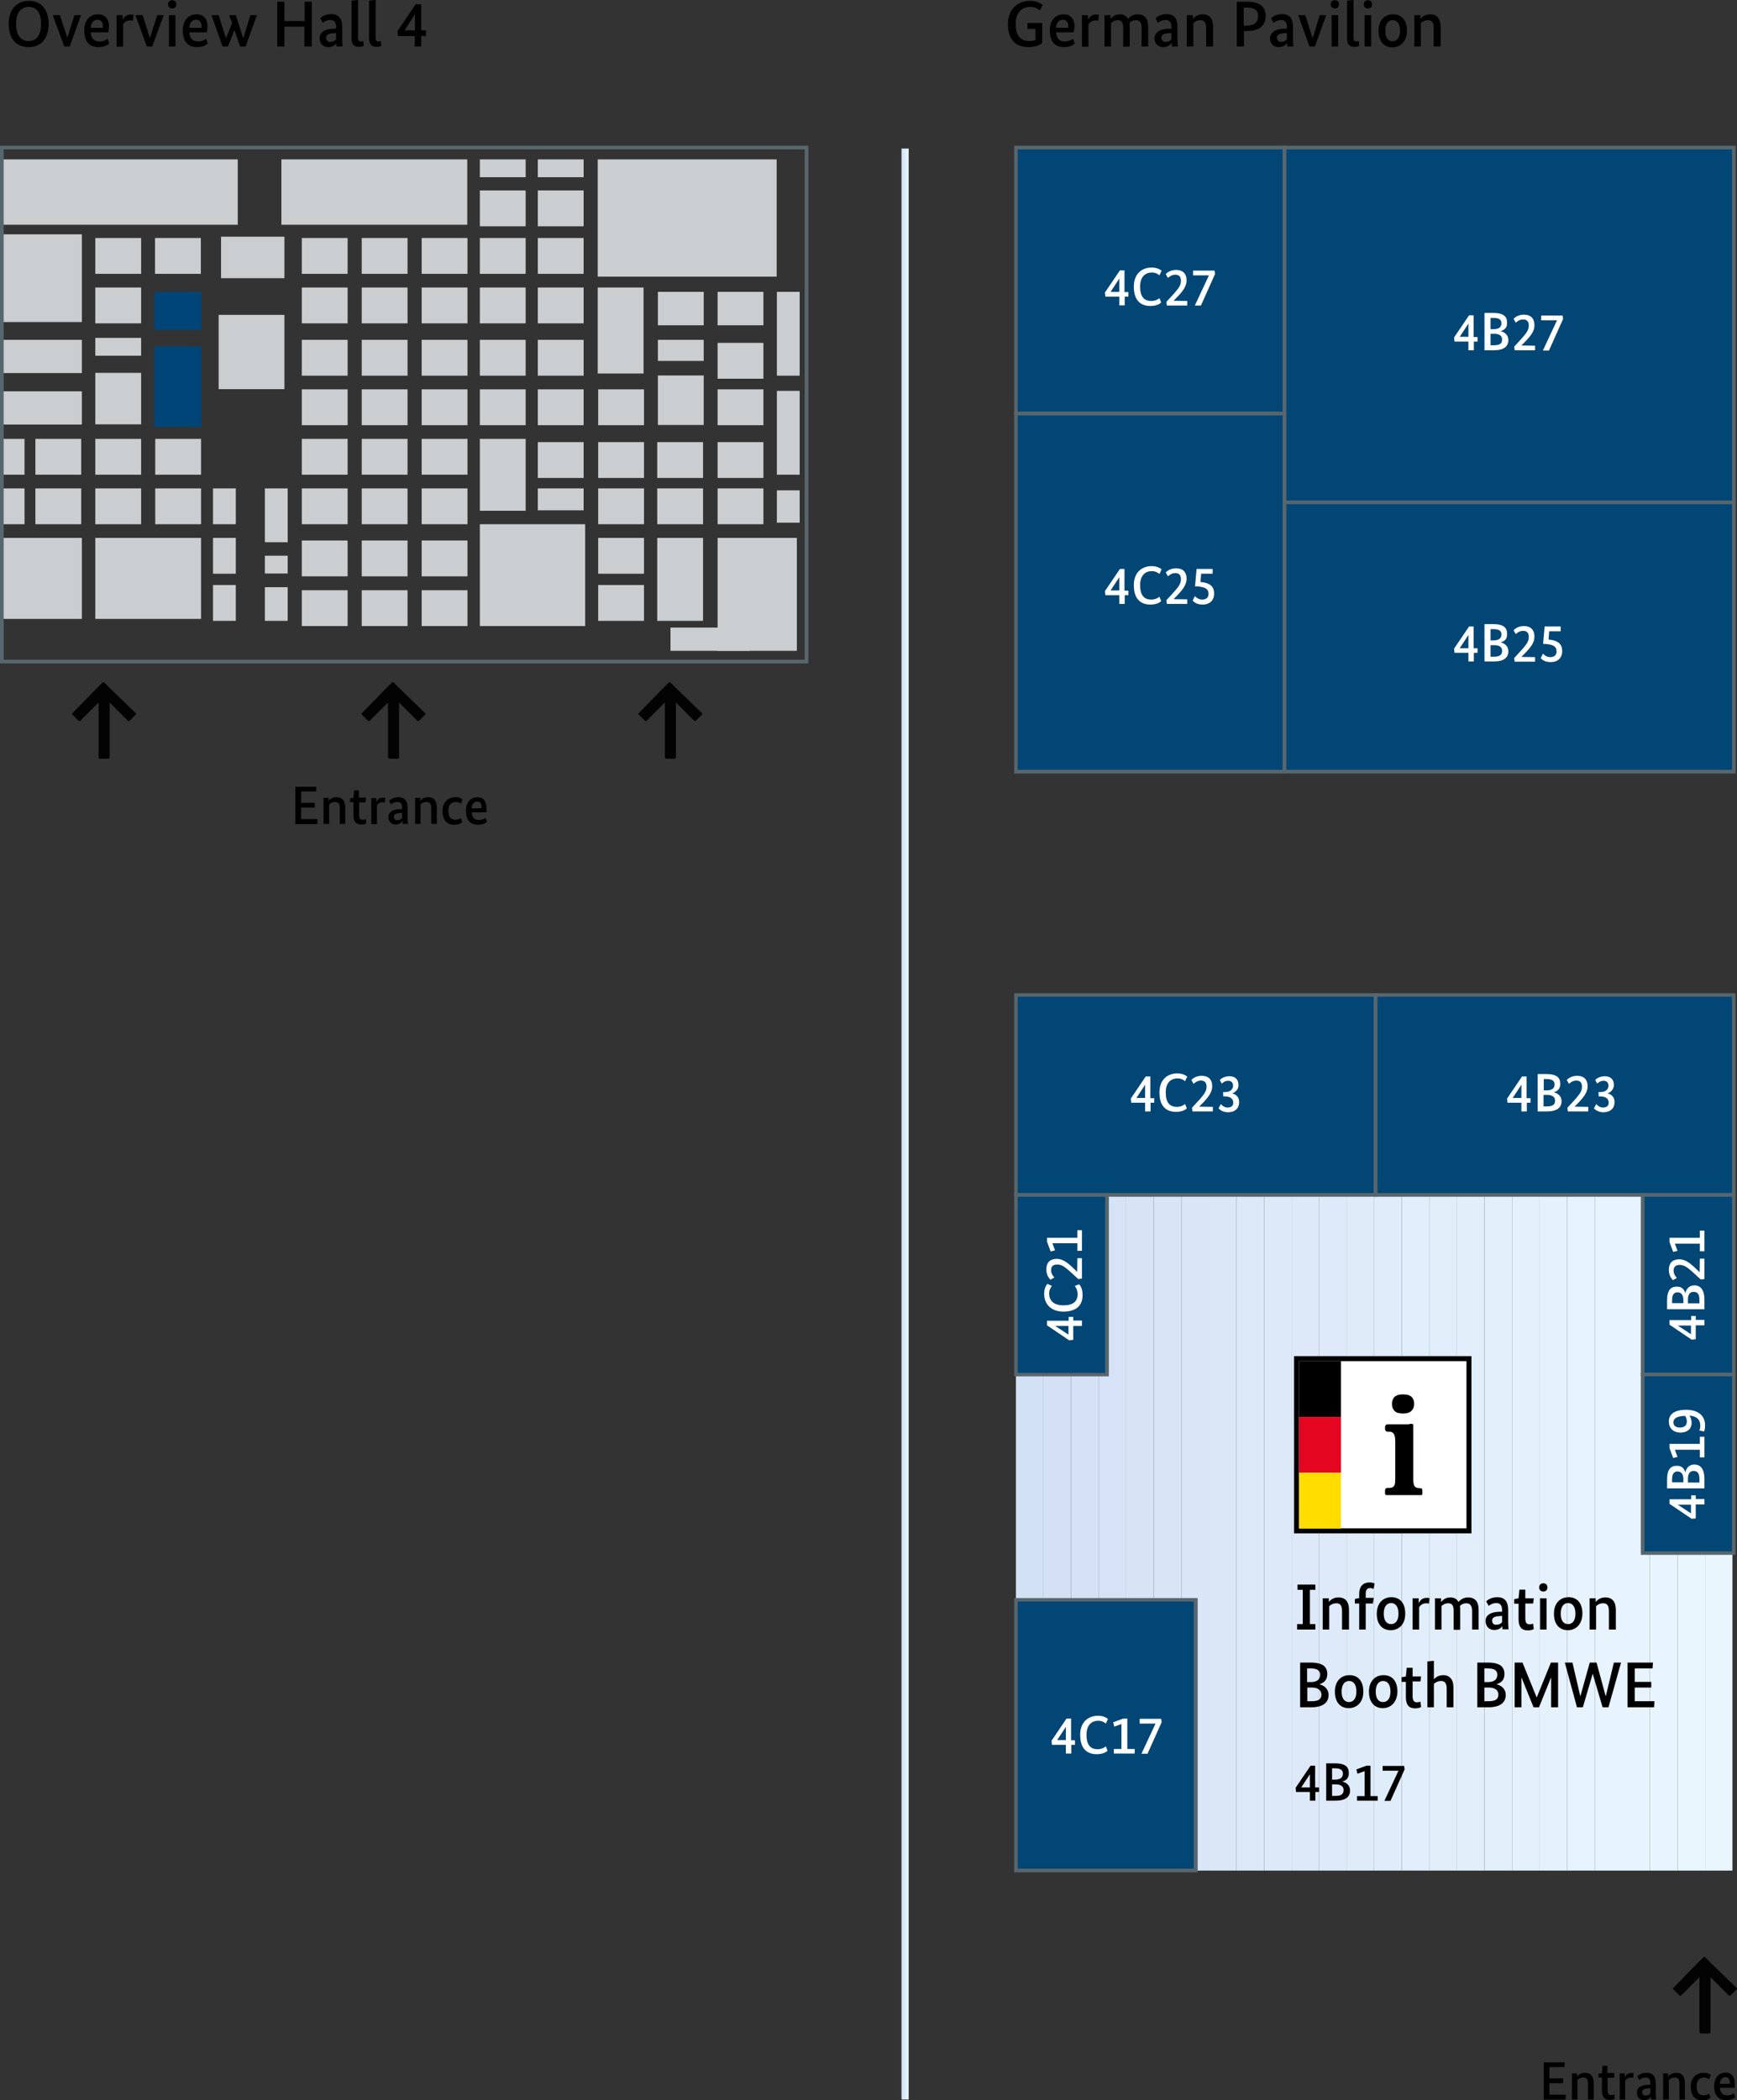 <?xml version="1.0" encoding="utf-8"?>
<!-- Generator: Adobe Illustrator 29.7.1, SVG Export Plug-In . SVG Version: 9.03 Build 0)  -->
<svg version="1.0" id="Ebene_1" xmlns="http://www.w3.org/2000/svg" xmlns:xlink="http://www.w3.org/1999/xlink" x="0px" y="0px"
	 viewBox="0 0 800 967.1" style="enable-background:new 0 0 800 967.1;" xml:space="preserve">
<rect x="0" y="0" width="800" height="967.1" fill="#333333" stroke="none"/>
<style type="text/css">
	.st0{clip-path:url(#SVGID_00000020379576386492748310000003483563923978752666_);fill:#D3E1F4;}
	.st1{clip-path:url(#SVGID_00000020379576386492748310000003483563923978752666_);fill:#D4E1F5;}
	.st2{clip-path:url(#SVGID_00000020379576386492748310000003483563923978752666_);fill:#D5E2F5;}
	.st3{clip-path:url(#SVGID_00000020379576386492748310000003483563923978752666_);fill:#D6E3F6;}
	.st4{clip-path:url(#SVGID_00000020379576386492748310000003483563923978752666_);fill:#D7E4F6;}
	.st5{clip-path:url(#SVGID_00000020379576386492748310000003483563923978752666_);fill:#D8E5F6;}
	.st6{clip-path:url(#SVGID_00000020379576386492748310000003483563923978752666_);fill:#D9E6F7;}
	.st7{clip-path:url(#SVGID_00000020379576386492748310000003483563923978752666_);fill:#DAE7F7;}
	.st8{clip-path:url(#SVGID_00000020379576386492748310000003483563923978752666_);fill:#DBE8F8;}
	.st9{clip-path:url(#SVGID_00000020379576386492748310000003483563923978752666_);fill:#DCE9F8;}
	.st10{clip-path:url(#SVGID_00000020379576386492748310000003483563923978752666_);fill:#DDE9F8;}
	.st11{clip-path:url(#SVGID_00000020379576386492748310000003483563923978752666_);fill:#DEEAF9;}
	.st12{clip-path:url(#SVGID_00000020379576386492748310000003483563923978752666_);fill:#DEEBF9;}
	.st13{clip-path:url(#SVGID_00000020379576386492748310000003483563923978752666_);fill:#DFECFA;}
	.st14{clip-path:url(#SVGID_00000020379576386492748310000003483563923978752666_);fill:#E0EDFA;}
	.st15{clip-path:url(#SVGID_00000020379576386492748310000003483563923978752666_);fill:#E1EEFA;}
	.st16{clip-path:url(#SVGID_00000020379576386492748310000003483563923978752666_);fill:#E2EFFB;}
	.st17{clip-path:url(#SVGID_00000020379576386492748310000003483563923978752666_);fill:#E3F0FB;}
	.st18{clip-path:url(#SVGID_00000020379576386492748310000003483563923978752666_);fill:#E4F0FC;}
	.st19{clip-path:url(#SVGID_00000020379576386492748310000003483563923978752666_);fill:#E5F1FC;}
	.st20{clip-path:url(#SVGID_00000020379576386492748310000003483563923978752666_);fill:#E6F2FC;}
	.st21{clip-path:url(#SVGID_00000020379576386492748310000003483563923978752666_);fill:#E7F3FD;}
	.st22{clip-path:url(#SVGID_00000020379576386492748310000003483563923978752666_);fill:#E7F4FD;}
	.st23{clip-path:url(#SVGID_00000020379576386492748310000003483563923978752666_);fill:#E8F5FE;}
	.st24{clip-path:url(#SVGID_00000020379576386492748310000003483563923978752666_);fill:#E9F6FE;}
	.st25{clip-path:url(#SVGID_00000020379576386492748310000003483563923978752666_);fill:#EAF6FE;}
	.st26{fill:#004577;}
	.st27{fill:#CBCED0;}
	.st28{fill:#024676;}
	.st29{fill:#58666D;}
	.st30{fill:url(#SVGID_00000000927806762017824430000007839675949050925984_);}
	.st31{fill:#FFFFFF;}
	.st32{fill:#E40521;}
	.st33{fill:#FFDD00;}
	.st34{fill:#030304;}
</style>
<g>
	<g>
		<defs>
			<rect id="SVGID_1_" x="467.9" y="530.4" width="330" height="331"/>
		</defs>
		<clipPath id="SVGID_00000142883969440107640940000001010575854510486936_">
			<use xlink:href="#SVGID_1_"  style="overflow:visible;"/>
		</clipPath>
		<path style="clip-path:url(#SVGID_00000142883969440107640940000001010575854510486936_);fill:#D3E1F4;" d="M467.9,530.4v331
			V530.4z"/>
		
			<rect x="467.9" y="530.4" style="clip-path:url(#SVGID_00000142883969440107640940000001010575854510486936_);fill:#D3E1F4;" width="12.7" height="331"/>
		
			<rect x="480.6" y="530.4" style="clip-path:url(#SVGID_00000142883969440107640940000001010575854510486936_);fill:#D4E1F5;" width="12.7" height="331"/>
		
			<rect x="493.3" y="530.4" style="clip-path:url(#SVGID_00000142883969440107640940000001010575854510486936_);fill:#D5E2F5;" width="12.7" height="331"/>
		
			<rect x="506" y="530.4" style="clip-path:url(#SVGID_00000142883969440107640940000001010575854510486936_);fill:#D6E3F6;" width="12.7" height="331"/>
		
			<rect x="518.7" y="530.4" style="clip-path:url(#SVGID_00000142883969440107640940000001010575854510486936_);fill:#D7E4F6;" width="12.7" height="331"/>
		
			<rect x="531.4" y="530.4" style="clip-path:url(#SVGID_00000142883969440107640940000001010575854510486936_);fill:#D8E5F6;" width="12.7" height="331"/>
		
			<rect x="544.1" y="530.4" style="clip-path:url(#SVGID_00000142883969440107640940000001010575854510486936_);fill:#D9E6F7;" width="12.7" height="331"/>
		
			<rect x="556.8" y="530.4" style="clip-path:url(#SVGID_00000142883969440107640940000001010575854510486936_);fill:#DAE7F7;" width="12.7" height="331"/>
		
			<rect x="569.5" y="530.4" style="clip-path:url(#SVGID_00000142883969440107640940000001010575854510486936_);fill:#DBE8F8;" width="12.7" height="331"/>
		
			<rect x="582.2" y="530.4" style="clip-path:url(#SVGID_00000142883969440107640940000001010575854510486936_);fill:#DCE9F8;" width="12.7" height="331"/>
		
			<rect x="594.9" y="530.4" style="clip-path:url(#SVGID_00000142883969440107640940000001010575854510486936_);fill:#DDE9F8;" width="12.7" height="331"/>
		
			<rect x="607.6" y="530.4" style="clip-path:url(#SVGID_00000142883969440107640940000001010575854510486936_);fill:#DEEAF9;" width="12.7" height="331"/>
		
			<rect x="620.2" y="530.4" style="clip-path:url(#SVGID_00000142883969440107640940000001010575854510486936_);fill:#DEEBF9;" width="12.7" height="331"/>
		
			<rect x="632.9" y="530.4" style="clip-path:url(#SVGID_00000142883969440107640940000001010575854510486936_);fill:#DFECFA;" width="12.7" height="331"/>
		
			<rect x="645.6" y="530.4" style="clip-path:url(#SVGID_00000142883969440107640940000001010575854510486936_);fill:#E0EDFA;" width="12.7" height="331"/>
		
			<rect x="658.3" y="530.4" style="clip-path:url(#SVGID_00000142883969440107640940000001010575854510486936_);fill:#E1EEFA;" width="12.7" height="331"/>
		
			<rect x="671" y="530.4" style="clip-path:url(#SVGID_00000142883969440107640940000001010575854510486936_);fill:#E2EFFB;" width="12.7" height="331"/>
		
			<rect x="683.7" y="530.4" style="clip-path:url(#SVGID_00000142883969440107640940000001010575854510486936_);fill:#E3F0FB;" width="12.7" height="331"/>
		
			<rect x="696.4" y="530.4" style="clip-path:url(#SVGID_00000142883969440107640940000001010575854510486936_);fill:#E4F0FC;" width="12.7" height="331"/>
		
			<rect x="709.1" y="530.4" style="clip-path:url(#SVGID_00000142883969440107640940000001010575854510486936_);fill:#E5F1FC;" width="12.7" height="331"/>
		
			<rect x="721.8" y="530.4" style="clip-path:url(#SVGID_00000142883969440107640940000001010575854510486936_);fill:#E6F2FC;" width="12.7" height="331"/>
		
			<rect x="734.5" y="530.4" style="clip-path:url(#SVGID_00000142883969440107640940000001010575854510486936_);fill:#E7F3FD;" width="12.7" height="331"/>
		
			<rect x="747.2" y="530.4" style="clip-path:url(#SVGID_00000142883969440107640940000001010575854510486936_);fill:#E7F4FD;" width="12.7" height="331"/>
		
			<rect x="759.9" y="530.4" style="clip-path:url(#SVGID_00000142883969440107640940000001010575854510486936_);fill:#E8F5FE;" width="12.7" height="331"/>
		
			<rect x="772.6" y="530.4" style="clip-path:url(#SVGID_00000142883969440107640940000001010575854510486936_);fill:#E9F6FE;" width="12.7" height="331"/>
		
			<rect x="785.3" y="530.4" style="clip-path:url(#SVGID_00000142883969440107640940000001010575854510486936_);fill:#EAF6FE;" width="12.7" height="331"/>
		<path style="clip-path:url(#SVGID_00000142883969440107640940000001010575854510486936_);fill:#EAF6FE;" d="M798,861.4v-331V861.4
			z"/>
	</g>
</g>
<g>
	<rect x="71" y="134.4" class="st26" width="21.7" height="17.5"/>
</g>
<g>
	<rect x="71" y="159.5" class="st26" width="21.7" height="37.1"/>
</g>
<g>
	<rect x="43.9" y="132.4" class="st27" width="21.1" height="16.5"/>
</g>
<g>
	<rect x="43.9" y="109.6" class="st27" width="21.1" height="16.5"/>
</g>
<g>
	<rect x="139" y="132.4" class="st27" width="21.1" height="16.5"/>
</g>
<g>
	<rect x="139" y="109.6" class="st27" width="21.1" height="16.5"/>
</g>
<g>
	<rect x="139" y="179.3" class="st27" width="21.1" height="16.5"/>
</g>
<g>
	<rect x="139" y="156.5" class="st27" width="21.1" height="16.5"/>
</g>
<g>
	<rect x="166.6" y="132.4" class="st27" width="21.1" height="16.5"/>
</g>
<g>
	<rect x="166.6" y="109.6" class="st27" width="21.1" height="16.5"/>
</g>
<g>
	<rect x="166.6" y="179.3" class="st27" width="21.1" height="16.5"/>
</g>
<g>
	<rect x="166.6" y="156.5" class="st27" width="21.1" height="16.5"/>
</g>
<g>
	<rect x="194.2" y="132.4" class="st27" width="21.1" height="16.5"/>
</g>
<g>
	<rect x="194.2" y="109.6" class="st27" width="21.1" height="16.5"/>
</g>
<g>
	<rect x="194.2" y="179.3" class="st27" width="21.1" height="16.5"/>
</g>
<g>
	<rect x="194.2" y="156.5" class="st27" width="21.1" height="16.5"/>
</g>
<g>
	<rect x="139" y="224.9" class="st27" width="21.1" height="16.5"/>
</g>
<g>
	<rect x="139" y="202.1" class="st27" width="21.1" height="16.5"/>
</g>
<g>
	<rect x="139" y="271.8" class="st27" width="21.1" height="16.5"/>
</g>
<g>
	<rect x="139" y="248.9" class="st27" width="21.1" height="16.5"/>
</g>
<g>
	<rect x="166.6" y="224.9" class="st27" width="21.1" height="16.5"/>
</g>
<g>
	<rect x="166.6" y="202.1" class="st27" width="21.1" height="16.5"/>
</g>
<g>
	<rect x="166.6" y="271.8" class="st27" width="21.1" height="16.5"/>
</g>
<g>
	<rect x="166.6" y="248.9" class="st27" width="21.1" height="16.5"/>
</g>
<g>
	<rect x="194.2" y="224.9" class="st27" width="21.1" height="16.5"/>
</g>
<g>
	<rect x="194.2" y="202.1" class="st27" width="21.1" height="16.5"/>
</g>
<g>
	<rect x="221" y="202.1" class="st27" width="21.1" height="33.1"/>
</g>
<g>
	<rect x="16.3" y="202.1" class="st27" width="21.1" height="16.5"/>
</g>
<g>
	<rect x="43.9" y="202.1" class="st27" width="21.1" height="16.5"/>
</g>
<g>
	<rect x="71.5" y="202.1" class="st27" width="21.1" height="16.5"/>
</g>
<g>
	<rect x="16.3" y="224.9" class="st27" width="21.1" height="16.5"/>
</g>
<g>
	<rect x="0.8" y="202.1" class="st27" width="10.5" height="16.5"/>
</g>
<g>
	<rect x="0.8" y="224.9" class="st27" width="10.5" height="16.5"/>
</g>
<g>
	<rect x="98.1" y="224.9" class="st27" width="10.5" height="16.5"/>
</g>
<g>
	<rect x="122" y="224.9" class="st27" width="10.5" height="24.8"/>
</g>
<g>
	<rect x="122" y="255.9" class="st27" width="10.5" height="8.2"/>
</g>
<g>
	<rect x="122" y="270.4" class="st27" width="10.5" height="15.5"/>
</g>
<g>
	<rect x="98.1" y="247.7" class="st27" width="10.5" height="16.5"/>
</g>
<g>
	<rect x="98.1" y="269.4" class="st27" width="10.5" height="16.5"/>
</g>
<g>
	<rect x="43.9" y="224.9" class="st27" width="21.1" height="16.5"/>
</g>
<g>
	<rect x="71.5" y="224.9" class="st27" width="21.1" height="16.5"/>
</g>
<g>
	<rect x="43.9" y="247.7" class="st27" width="48.7" height="37.3"/>
</g>
<g>
	<rect x="0.8" y="247.7" class="st27" width="36.9" height="37.3"/>
</g>
<g>
	<rect x="194.2" y="271.8" class="st27" width="21.1" height="16.5"/>
</g>
<g>
	<rect x="221" y="241.4" class="st27" width="48.5" height="46.9"/>
</g>
<g>
	<rect x="194.2" y="248.9" class="st27" width="21.1" height="16.5"/>
</g>
<g>
	<rect x="221" y="132.4" class="st27" width="21.1" height="16.5"/>
</g>
<g>
	<rect x="221" y="109.6" class="st27" width="21.1" height="16.5"/>
</g>
<g>
	<rect x="221" y="179.3" class="st27" width="21.1" height="16.5"/>
</g>
<g>
	<rect x="221" y="156.5" class="st27" width="21.1" height="16.5"/>
</g>
<g>
	<rect x="247.7" y="132.4" class="st27" width="21.1" height="16.5"/>
</g>
<g>
	<rect x="275.3" y="132.4" class="st27" width="21.1" height="39.6"/>
</g>
<g>
	<rect x="275.3" y="73.4" class="st27" width="82.4" height="54"/>
</g>
<g>
	<rect x="247.7" y="109.6" class="st27" width="21.1" height="16.5"/>
</g>
<g>
	<rect x="221" y="87.7" class="st27" width="21.1" height="16.5"/>
</g>
<g>
	<rect x="247.7" y="87.7" class="st27" width="21.1" height="16.5"/>
</g>
<g>
	<rect x="221" y="73.4" class="st27" width="21.1" height="8.2"/>
</g>
<g>
	<rect x="129.6" y="73.4" class="st27" width="85.6" height="30.1"/>
</g>
<g>
	<rect x="1.1" y="73.4" class="st27" width="108.4" height="30.1"/>
</g>
<g>
	<rect x="247.7" y="73.4" class="st27" width="21.1" height="8.2"/>
</g>
<g>
	<rect x="247.7" y="179.3" class="st27" width="21.1" height="16.5"/>
</g>
<g>
	<rect x="247.7" y="203.6" class="st27" width="21.1" height="16.5"/>
</g>
<g>
	<rect x="275.5" y="179.3" class="st27" width="21.1" height="16.5"/>
</g>
<g>
	<rect x="303" y="172.9" class="st27" width="21.1" height="22.8"/>
</g>
<g>
	<rect x="303" y="156.5" class="st27" width="21.1" height="9.7"/>
</g>
<g>
	<rect x="303" y="134.4" class="st27" width="21.1" height="15.4"/>
</g>
<g>
	<rect x="330.5" y="134.4" class="st27" width="21.1" height="15.4"/>
</g>
<g>
	<rect x="357.8" y="134.4" class="st27" width="10.5" height="38.6"/>
</g>
<g>
	<rect x="357.8" y="180" class="st27" width="10.5" height="38.6"/>
</g>
<g>
	<rect x="357.8" y="225.8" class="st27" width="10.5" height="14.9"/>
</g>
<g>
	<rect x="275.5" y="203.6" class="st27" width="21.1" height="16.5"/>
</g>
<g>
	<rect x="275.5" y="224.9" class="st27" width="21.1" height="16.5"/>
</g>
<g>
	<rect x="302.7" y="203.6" class="st27" width="21.1" height="16.5"/>
</g>
<g>
	<rect x="302.7" y="224.9" class="st27" width="21.1" height="16.5"/>
</g>
<g>
	<rect x="330.5" y="203.6" class="st27" width="21.1" height="16.5"/>
</g>
<g>
	<rect x="330.5" y="224.9" class="st27" width="21.1" height="16.5"/>
</g>
<g>
	<rect x="330.5" y="247.7" class="st27" width="36.5" height="52"/>
</g>
<g>
	<rect x="308.8" y="289" class="st27" width="36.5" height="10.7"/>
</g>
<g>
	<rect x="330.5" y="157.9" class="st27" width="21.1" height="16.5"/>
</g>
<g>
	<rect x="330.5" y="179.3" class="st27" width="21.1" height="16.5"/>
</g>
<g>
	<rect x="275.5" y="247.7" class="st27" width="21.1" height="16.5"/>
</g>
<g>
	<rect x="275.5" y="269.4" class="st27" width="21.1" height="16.5"/>
</g>
<g>
	<rect x="302.7" y="247.7" class="st27" width="21.1" height="38.2"/>
</g>
<g>
	<rect x="247.7" y="224.9" class="st27" width="21.1" height="10.1"/>
</g>
<g>
	<rect x="247.7" y="156.5" class="st27" width="21.1" height="16.5"/>
</g>
<g>
	<rect x="71.4" y="109.6" class="st27" width="21.1" height="16.5"/>
</g>
<g>
	<rect x="43.9" y="155.6" class="st27" width="21.1" height="8.2"/>
</g>
<g>
	<rect x="0.8" y="156.5" class="st27" width="36.9" height="15.3"/>
</g>
<g>
	<rect x="0.8" y="180.2" class="st27" width="36.9" height="15.3"/>
</g>
<g>
	<rect x="0.8" y="107.9" class="st27" width="36.9" height="40.4"/>
</g>
<g>
	<rect x="43.9" y="171.7" class="st27" width="21.1" height="23.7"/>
</g>
<g>
	<rect x="100.7" y="145" class="st27" width="30.3" height="34.2"/>
</g>
<g>
	<rect x="101.8" y="109" class="st27" width="29.2" height="19.1"/>
</g>
<g>
	<rect x="467.9" y="458.1" class="st28" width="165.6" height="92.1"/>
	<path class="st29" d="M634.4,551.1H467.1v-93.7h167.3V551.1z M468.7,549.4h164V459h-164V549.4z"/>
</g>
<g>
	<rect x="633.5" y="458.1" class="st28" width="165" height="92.1"/>
	<path class="st29" d="M799.3,551.1H632.7v-93.7h166.6V551.1z M634.4,549.4h163.3V459H634.4V549.4z"/>
</g>
<g>
	<rect x="591.6" y="231.3" class="st28" width="206.9" height="124.1"/>
	<path class="st29" d="M799.3,356.2H590.8V230.5h208.6V356.2z M592.4,354.5h205.3V232.1H592.4V354.5z"/>
</g>
<g>
	<rect x="591.6" y="68" class="st28" width="206.9" height="163.3"/>
	<path class="st29" d="M799.3,232.1H590.8v-165h208.6V232.1z M592.4,230.5h205.3V68.8H592.4V230.5z"/>
</g>
<g>
	<rect x="467.9" y="68" class="st28" width="123.7" height="122.5"/>
	<path class="st29" d="M592.4,191.3H467.1V67.1h125.3V191.3z M468.7,189.6h122V68.8h-122V189.6z"/>
</g>
<g>
	<path class="st29" d="M372.3,305.5H0V67.1h372.3V305.5z M1.7,303.8h368.9V68.8H1.7V303.8z"/>
</g>
<g>
	<rect x="467.9" y="190.5" class="st28" width="123.7" height="164.9"/>
	<path class="st29" d="M592.4,356.2H467.1V189.6h125.3V356.2z M468.7,354.5h122V191.3h-122V354.5z"/>
</g>
<g>
	<rect x="756.6" y="550.2" class="st28" width="41.9" height="82.8"/>
	<path class="st29" d="M799.3,633.8h-43.6v-84.4h43.6V633.8z M757.4,632.2h40.3v-81.1h-40.3V632.2z"/>
</g>
<g>
	<rect x="467.9" y="550.2" class="st28" width="41.9" height="82.8"/>
	<path class="st29" d="M510.7,633.8h-43.6v-84.4h43.6V633.8z M468.7,632.2H509v-81.1h-40.3V632.2z"/>
</g>
<g>
	<rect x="467.9" y="736.7" class="st28" width="82.8" height="124.6"/>
	<path class="st29" d="M551.6,862.2h-84.5V735.9h84.5V862.2z M468.7,860.5h81.1v-123h-81.1V860.5z"/>
</g>
<g>
	<rect x="756.6" y="633" class="st28" width="41.9" height="82.2"/>
	<path class="st29" d="M799.3,716h-43.6v-83.9h43.6V716z M757.4,714.4h40.3v-80.6h-40.3V714.4z"/>
</g>
<g>
	
		<linearGradient id="SVGID_00000082350405133434032590000005121109815222706108_" gradientUnits="userSpaceOnUse" x1="415.237" y1="510.193" x2="418.556" y2="510.193" gradientTransform="matrix(1 0 0 0.929 -3.510329e-02 43.367)">
		<stop  offset="0" style="stop-color:#D3E1F4"/>
		<stop  offset="1" style="stop-color:#EAF6FE"/>
	</linearGradient>
	
		<rect x="415.2" y="68.4" style="fill:url(#SVGID_00000082350405133434032590000005121109815222706108_);" width="3.3" height="898.4"/>
</g>
<g>
	<path d="M474.4,0.4c3.5,0,5.3,1.5,5.8,1.9L479,4.8c-0.5-0.4-2-1.6-4.5-1.6c-3.6,0-6.7,2.2-6.7,7.8c0,5.6,2.3,7.9,6.4,7.9
		c1,0,2-0.2,2.7-0.4v-5.2h-3.7v-2.7h6.8v9.2c-0.6,0.5-2.5,1.9-6.3,1.9c-5.4,0-9.5-2.9-9.5-10.7C464.3,3.6,469.4,0.4,474.4,0.4z"/>
	<path d="M494.5,14.9h-8.1c0.2,2.9,1.6,4.2,4.1,4.2c2,0,3.2-0.9,3.6-1.3L495,20c-0.4,0.4-1.7,1.7-5,1.7c-3.9,0-6.5-2.3-6.5-7.7
		c0-5.1,3-7.4,6.4-7.4c3,0,5,2,5,5.6C494.7,13.4,494.6,14.2,494.5,14.9z M486.4,12.8h5.6c0-0.3,0-0.6,0-0.8c0-1.8-0.9-2.9-2.4-2.9
		C487.8,9.1,486.5,10.3,486.4,12.8z"/>
	<path d="M505.8,9.6c-0.1-0.1-0.5-0.2-1.2-0.2c-1.8,0-2.8,1-3.3,1.8v10.3h-3V7h2.8V9h0.1c0.6-1.2,1.6-2.3,3.6-2.3
		c0.6,0,1,0.1,1.3,0.1L505.8,9.6z"/>
	<path d="M517.3,21.4v-8.5c0-2.5-0.7-3.6-2.4-3.6c-1.6,0-2.6,0.7-3.2,1.3v10.8h-3V7h2.8v1.6h0.1c0.6-0.7,1.9-2,4.2-2
		c1.7,0,3,0.7,3.7,2.1c0.7-0.8,2.2-2.1,4.4-2.1c3.2,0,4.9,1.9,4.9,5.7v9.1h-3v-8.5c0-2.5-0.9-3.6-2.7-3.6c-1.4,0-2.4,0.7-2.9,1.2
		c0.1,0.6,0.1,1.2,0.1,1.9v9.1H517.3z"/>
	<path d="M538.6,13.2h0.9v-0.8c0-2.2-0.9-3.2-2.7-3.2c-1.7,0-2.9,0.9-3.5,1.3l-1.1-2.1c0.7-0.7,2.4-1.9,5.1-1.9c3.3,0,5,1.9,5,5.8
		V18c0,1.4,0.1,2.8,0.2,3.4h-2.8c0-0.4-0.1-1-0.1-1.6h-0.1c-0.5,0.8-1.6,1.9-3.8,1.9c-2.4,0-4-1.7-4-4.2
		C532,14.5,534.9,13.2,538.6,13.2z M536.7,19.3c1.6,0,2.4-0.7,2.8-1.2v-2.9l-1.1,0.1c-2.4,0.1-3.5,0.7-3.5,2.1
		C534.9,18.5,535.8,19.3,536.7,19.3z"/>
	<path d="M555.5,21.4v-8.5c0-2.5-0.8-3.6-2.6-3.6c-1.6,0-2.6,0.7-3.3,1.3v10.8h-3V7h2.8v1.6h0.1c0.6-0.7,1.9-2,4.4-2
		c3.1,0,4.8,2,4.8,5.7v9.1H555.5z"/>
	<path d="M574.3,14.3h-1.4v7.1h-3.3V0.8h4.8c5.9,0,8.5,2.4,8.5,6.5C583,11.6,580.1,14.3,574.3,14.3z M574.4,3.5h-1.6v8.3h1.4
		c3.6,0,5.2-1.6,5.2-4.3C579.5,4.9,578,3.5,574.4,3.5z"/>
	<path d="M591.8,13.2h0.9v-0.8c0-2.2-0.9-3.2-2.7-3.2c-1.7,0-2.9,0.9-3.5,1.3l-1.1-2.1c0.7-0.7,2.4-1.9,5.1-1.9c3.3,0,5,1.9,5,5.8
		V18c0,1.4,0.1,2.8,0.2,3.4h-2.8c0-0.4-0.1-1-0.1-1.6h-0.1c-0.5,0.8-1.6,1.9-3.8,1.9c-2.4,0-4-1.7-4-4.2
		C585.2,14.5,588.1,13.2,591.8,13.2z M589.9,19.3c1.6,0,2.4-0.7,2.8-1.2v-2.9l-1.1,0.1c-2.4,0.1-3.5,0.7-3.5,2.1
		C588.2,18.5,589,19.3,589.9,19.3z"/>
	<path d="M605.6,21.4h-2.5L597.9,7h3.3l3.3,10.5h0.1L607.8,7h3L605.6,21.4z"/>
	<path d="M614.8,3.9c-1.1,0-1.9-0.7-1.9-1.9c0-1.2,0.8-1.9,1.9-1.9c1.1,0,1.9,0.7,1.9,1.9C616.7,3.2,615.9,3.9,614.8,3.9z
		 M616.3,21.4h-3V7h3V21.4z"/>
	<path d="M623.4,17.3c0,1.4,0.4,1.8,1.3,1.8c0.5,0,0.9-0.1,1.1-0.2l0.2,2.2c-0.2,0.1-1,0.5-2.2,0.5c-2.1,0-3.4-1-3.4-4V0.3l3-0.3
		V17.3z"/>
	<path d="M630,3.9c-1.1,0-1.9-0.7-1.9-1.9c0-1.2,0.8-1.9,1.9-1.9c1.1,0,1.9,0.7,1.9,1.9C632,3.2,631.1,3.9,630,3.9z M631.5,21.4h-3
		V7h3V21.4z"/>
	<path d="M641.3,21.8c-3.6,0-6.4-2.4-6.4-7.6c0-5.2,3.2-7.6,6.7-7.6c3.6,0,6.4,2.3,6.4,7.6C647.9,19.3,644.8,21.8,641.3,21.8z
		 M641.4,9.3c-1.9,0-3.4,1.5-3.4,4.9c0,3.4,1.5,4.8,3.4,4.8c1.9,0,3.4-1.5,3.4-4.8C644.8,10.7,643.3,9.3,641.4,9.3z"/>
	<path d="M660.3,21.4v-8.5c0-2.5-0.8-3.6-2.6-3.6c-1.6,0-2.6,0.7-3.3,1.3v10.8h-3V7h2.8v1.6h0.1c0.6-0.7,1.9-2,4.4-2
		c3.1,0,4.8,2,4.8,5.7v9.1H660.3z"/>
</g>
<g>
	<path d="M13.2,21.7C7.8,21.7,4,18.1,4,11.1S7.9,0.4,13.3,0.4c5.4,0,9.1,3.7,9.1,10.7S18.5,21.7,13.2,21.7z M13.2,3.2
		c-3.6,0-5.8,2.6-5.8,7.9c0,5.1,2.2,7.8,5.8,7.8c3.6,0,5.7-2.7,5.7-7.8C19,5.8,16.8,3.2,13.2,3.2z"/>
	<path d="M32.1,21.4h-2.5L24.3,7h3.3L31,17.4H31L34.3,7h3L32.1,21.4z"/>
	<path d="M49.9,14.9h-8.1c0.2,2.9,1.6,4.2,4.1,4.2c2,0,3.2-0.9,3.6-1.3l0.8,2.2c-0.4,0.4-1.7,1.7-5,1.7c-3.9,0-6.5-2.3-6.5-7.7
		c0-5.1,3-7.4,6.4-7.4c3,0,5,2,5,5.6C50.1,13.4,50,14.2,49.9,14.9z M41.8,12.8h5.6c0-0.3,0-0.6,0-0.8c0-1.8-0.9-2.9-2.4-2.9
		C43.2,9.1,41.9,10.3,41.8,12.8z"/>
	<path d="M61.2,9.6c-0.1-0.1-0.5-0.2-1.2-0.2c-1.8,0-2.8,1-3.3,1.8v10.3h-3V7h2.8V9h0.1c0.6-1.2,1.6-2.3,3.6-2.3
		c0.6,0,1,0.1,1.3,0.1L61.2,9.6z"/>
	<path d="M70.1,21.4h-2.5L62.4,7h3.3L69,17.4h0.1L72.4,7h3L70.1,21.4z"/>
	<path d="M79.3,3.9c-1.1,0-1.9-0.7-1.9-1.9c0-1.2,0.8-1.9,1.9-1.9c1.1,0,1.9,0.7,1.9,1.9C81.2,3.2,80.4,3.9,79.3,3.9z M80.8,21.4h-3
		V7h3V21.4z"/>
	<path d="M95.3,14.9h-8.1c0.2,2.9,1.6,4.2,4.1,4.2c2,0,3.2-0.9,3.6-1.3l0.8,2.2c-0.4,0.4-1.7,1.7-5,1.7c-3.9,0-6.5-2.3-6.5-7.7
		c0-5.1,3-7.4,6.4-7.4c3,0,5,2,5,5.6C95.5,13.4,95.4,14.2,95.3,14.9z M87.2,12.8h5.6c0-0.3,0-0.6,0-0.8c0-1.8-0.9-2.9-2.4-2.9
		C88.6,9.1,87.3,10.3,87.2,12.8z"/>
	<path d="M113.1,21.4h-2.5L108,14h-0.1l-2.9,7.4h-2.5L97.4,7h3.3l3.3,10.5h0.1l2.8-6.9L105.5,7h3.1l3.4,10.5h0.1L115.3,7h3
		L113.1,21.4z"/>
	<path d="M143.5,21.4h-3.3v-9.1H131v9.1h-3.3V0.8h3.3v8.9h9.3V0.8h3.3V21.4z"/>
	<path d="M153.9,13.2h0.9v-0.8c0-2.2-0.9-3.2-2.7-3.2c-1.7,0-2.9,0.9-3.5,1.3l-1.1-2.1c0.7-0.7,2.4-1.9,5.1-1.9c3.3,0,5,1.9,5,5.8
		V18c0,1.4,0.1,2.8,0.2,3.4h-2.8c0-0.4-0.1-1-0.1-1.6H155c-0.5,0.8-1.6,1.9-3.8,1.9c-2.4,0-4-1.7-4-4.2
		C147.3,14.5,150.2,13.2,153.9,13.2z M152,19.3c1.6,0,2.4-0.7,2.8-1.2v-2.9l-1.1,0.1c-2.4,0.1-3.5,0.7-3.5,2.1
		C150.2,18.5,151.1,19.3,152,19.3z"/>
	<path d="M164.9,17.3c0,1.4,0.4,1.8,1.3,1.8c0.5,0,0.9-0.1,1.1-0.2l0.2,2.2c-0.2,0.1-1,0.5-2.2,0.5c-2.1,0-3.4-1-3.4-4V0.3l3-0.3
		V17.3z"/>
	<path d="M173,17.3c0,1.4,0.4,1.8,1.3,1.8c0.5,0,0.9-0.1,1.1-0.2l0.2,2.2c-0.2,0.1-1,0.5-2.2,0.5c-2.1,0-3.4-1-3.4-4V0.3l3-0.3V17.3
		z"/>
	<path d="M196.2,16.6H194v4.8h-3v-4.8h-7.7l-0.2-2.3L191.4,2h2.6v12h2.2V16.6z M191.1,6.6L191.1,6.6l-4.8,7.4h4.8V6.6z"/>
</g>
<g>
	<path class="st31" d="M519.8,136.6H518v4h-2.5v-4h-6.4l-0.2-1.9l6.9-10.2h2.1v10h1.8V136.6z M515.5,128.3L515.5,128.3l-4,6.1h4
		V128.3z"/>
	<path class="st31" d="M530.4,123.2c2.8,0,4.3,1.2,4.6,1.5l-1,2.1c-0.4-0.4-1.6-1.3-3.5-1.3c-2.9,0-5.4,1.8-5.4,6.5
		c0,4.7,1.9,6.6,5.1,6.6c2.1,0,3.3-0.9,3.8-1.3l0.8,2c-0.5,0.5-1.9,1.6-5,1.6c-4.5,0-7.6-2.6-7.6-8.9
		C522.2,125.7,526.3,123.2,530.4,123.2z"/>
	<path class="st31" d="M540.5,138.5L540.5,138.5l6.3,0.1v2.1h-9.4l-0.2-1.7c5.4-5.8,6.7-7.2,6.7-9.7c0-1.8-0.8-2.8-2.6-2.8
		c-1.8,0-2.9,1.1-3.4,1.5l-1-1.8c0.6-0.6,2.1-1.9,4.8-1.9c3.1,0,4.8,1.8,4.8,4.7C546.5,132.2,544.5,134.5,540.5,138.5z"/>
	<path class="st31" d="M559.6,126.2l-6.5,14.5h-2.8l6.5-13.9v0h-7.3v-2.2h9.9L559.6,126.2z"/>
</g>
<g>
	<path class="st31" d="M680.6,157.3h-1.8v4h-2.5v-4h-6.4l-0.2-1.9l6.9-10.2h2.1v10h1.8V157.3z M676.3,149L676.3,149l-4,6.1h4V149z"
		/>
	<path class="st31" d="M691.1,152.5L691.1,152.5c1.8,0.4,3.6,1.7,3.6,4.1c0,2.8-1.9,4.7-6.7,4.7h-4.3v-17.2h4c4.8,0,6.4,1.7,6.4,4.4
		C694.3,151,692.7,152,691.1,152.5z M687.8,146.4h-1.3v5.2h1.3c2.6,0,3.7-1,3.7-2.8C691.5,147.3,690.5,146.4,687.8,146.4z
		 M688.2,153.7h-1.7v5.3h1.5c2.8,0,3.8-0.9,3.8-2.6C691.9,154.7,690.6,153.7,688.2,153.7z"/>
	<path class="st31" d="M700.7,159.1L700.7,159.1l6.3,0.1v2.1h-9.4l-0.2-1.7c5.4-5.8,6.7-7.2,6.7-9.7c0-1.8-0.8-2.8-2.6-2.8
		c-1.8,0-2.9,1.1-3.4,1.5l-1-1.8c0.6-0.6,2.1-1.9,4.8-1.9c3.1,0,4.8,1.8,4.8,4.7C706.8,152.8,704.7,155.1,700.7,159.1z"/>
	<path class="st31" d="M719.9,146.9l-6.5,14.5h-2.8l6.5-13.9v0h-7.3v-2.2h9.9L719.9,146.9z"/>
</g>
<g>
	<path class="st31" d="M680.6,300.6h-1.8v4h-2.5v-4h-6.4l-0.2-1.9l6.9-10.2h2.1v10h1.8V300.6z M676.3,292.4L676.3,292.4l-4,6.1h4
		V292.4z"/>
	<path class="st31" d="M691.1,295.8L691.1,295.8c1.8,0.4,3.6,1.7,3.6,4.1c0,2.8-1.9,4.7-6.7,4.7h-4.3v-17.2h4c4.8,0,6.4,1.7,6.4,4.4
		C694.3,294.4,692.7,295.4,691.1,295.8z M687.8,289.7h-1.3v5.2h1.3c2.6,0,3.7-1,3.7-2.8C691.5,290.6,690.5,289.7,687.8,289.7z
		 M688.2,297.1h-1.7v5.3h1.5c2.8,0,3.8-0.9,3.8-2.6C691.9,298,690.6,297.1,688.2,297.1z"/>
	<path class="st31" d="M700.7,302.5L700.7,302.5l6.3,0.1v2.1h-9.4l-0.2-1.7c5.4-5.8,6.7-7.2,6.7-9.7c0-1.8-0.8-2.8-2.6-2.8
		c-1.8,0-2.9,1.1-3.4,1.5l-1-1.8c0.6-0.6,2.1-1.9,4.8-1.9c3.1,0,4.8,1.8,4.8,4.7C706.8,296.2,704.7,298.5,700.7,302.5z"/>
	<path class="st31" d="M718.8,290.7h-5.3l-0.3,3.8c4.6,0.4,6.3,2.3,6.3,5.3c0,3.1-2,5.1-5.3,5.1c-2.8,0-4-1.2-4.6-1.8l1-2.1
		c0.5,0.5,1.6,1.6,3.4,1.6c1.9,0,2.9-1,2.9-2.6c0-2.4-1.7-3.4-6.2-3.5l0.7-8h7.4V290.7z"/>
</g>
<g>
	<path class="st31" d="M519.8,274.1H518v4h-2.5v-4h-6.4l-0.2-1.9l6.9-10.2h2.1v10h1.8V274.1z M515.5,265.8L515.5,265.8l-4,6.1h4
		V265.8z"/>
	<path class="st31" d="M530.4,260.7c2.8,0,4.3,1.2,4.6,1.5l-1,2.1c-0.4-0.3-1.6-1.3-3.5-1.3c-2.9,0-5.4,1.8-5.4,6.5
		c0,4.7,1.9,6.6,5.1,6.6c2.1,0,3.3-0.9,3.8-1.3l0.8,2c-0.5,0.5-1.9,1.6-5,1.6c-4.5,0-7.6-2.6-7.6-8.9
		C522.2,263.2,526.3,260.7,530.4,260.7z"/>
	<path class="st31" d="M540.5,275.9L540.5,275.9l6.3,0.1v2.1h-9.4l-0.2-1.7c5.4-5.8,6.7-7.2,6.7-9.7c0-1.8-0.8-2.8-2.6-2.8
		c-1.8,0-2.9,1.1-3.4,1.5l-1-1.8c0.6-0.6,2.1-1.9,4.8-1.9c3.1,0,4.8,1.8,4.8,4.7C546.5,269.6,544.5,271.9,540.5,275.9z"/>
	<path class="st31" d="M558.5,264.2h-5.3l-0.3,3.8c4.6,0.4,6.3,2.3,6.3,5.3c0,3.1-2,5.1-5.3,5.1c-2.8,0-4-1.2-4.6-1.8l1-2.1
		c0.5,0.5,1.6,1.6,3.4,1.6c1.9,0,2.9-1,2.9-2.6c0-2.4-1.7-3.4-6.2-3.5l0.7-8h7.4V264.2z"/>
</g>
<g>
	<path class="st31" d="M531.7,507.8h-1.8v4h-2.5v-4h-6.4l-0.2-1.9l6.9-10.2h2.1v10h1.8V507.8z M527.4,499.5L527.4,499.5l-4,6.1h4
		V499.5z"/>
	<path class="st31" d="M542.2,494.3c2.8,0,4.3,1.2,4.6,1.5l-1,2.1c-0.4-0.4-1.6-1.3-3.5-1.3c-2.9,0-5.4,1.8-5.4,6.5
		c0,4.7,1.9,6.6,5.1,6.6c2.1,0,3.3-0.9,3.8-1.3l0.8,2c-0.5,0.5-1.9,1.6-5,1.6c-4.5,0-7.6-2.6-7.6-8.9S538.1,494.3,542.2,494.3z"/>
	<path class="st31" d="M552.3,509.6L552.3,509.6l6.3,0.1v2.1h-9.4l-0.2-1.7c5.4-5.8,6.7-7.2,6.7-9.7c0-1.8-0.8-2.8-2.6-2.8
		c-1.8,0-2.9,1.1-3.4,1.5l-1-1.8c0.6-0.6,2.1-1.9,4.8-1.9c3.1,0,4.8,1.8,4.8,4.7C558.3,503.3,556.3,505.6,552.3,509.6z"/>
	<path class="st31" d="M567.5,503.5L567.5,503.5c1.8,0.5,3.2,1.6,3.2,4.1c0,2.7-1.9,4.6-5.1,4.6c-2.5,0-3.9-1.3-4.4-1.8l1.1-2
		c0.4,0.5,1.4,1.6,3.1,1.6s2.6-0.8,2.6-2.2c0-1.9-1.4-2.9-3.9-2.9h-0.7l-0.1-2h0.8c2.6,0,3.8-1.3,3.8-3c0-1.3-0.8-2.2-2.2-2.2
		c-1.5,0-2.5,0.8-3,1.3l-0.9-1.7c0.6-0.6,2.1-1.7,4.4-1.7c2.6,0,4.2,1.4,4.2,4.1C570.4,501.6,569.1,502.9,567.5,503.5z"/>
</g>
<g>
	<path class="st31" d="M495.2,803.5h-1.8v4h-2.5v-4h-6.4l-0.2-1.9l6.9-10.2h2.1v10h1.8V803.5z M490.9,795.2L490.9,795.2l-4,6.1h4
		V795.2z"/>
	<path class="st31" d="M505.7,790.1c2.8,0,4.3,1.2,4.6,1.5l-1,2.1c-0.4-0.4-1.6-1.3-3.5-1.3c-2.9,0-5.4,1.8-5.4,6.5
		c0,4.7,1.9,6.6,5.1,6.6c2.1,0,3.3-0.9,3.8-1.3l0.8,2c-0.5,0.5-1.9,1.6-5,1.6c-4.5,0-7.6-2.6-7.6-8.9
		C497.5,792.6,501.6,790.1,505.7,790.1z"/>
	<path class="st31" d="M519.1,805.4h3.5v2.1H513v-2.1h3.5v-11.5l-3.3,1.2l-0.5-2l4.6-1.7h1.9V805.4z"/>
	<path class="st31" d="M535,793.1l-6.5,14.5h-2.8l6.5-13.9v0h-7.3v-2.2h9.9L535,793.1z"/>
</g>
<g>
	<path class="st31" d="M494.3,606.3v1.8h4v2.5h-4v6.4l-1.9,0.2l-10.2-6.9v-2.1h10v-1.8H494.3z M486,610.6L486,610.6l6.1,4v-4H486z"
		/>
	<path class="st31" d="M480.9,595.8c0-2.8,1.2-4.3,1.5-4.6l2.1,1c-0.4,0.4-1.3,1.6-1.3,3.5c0,2.9,1.8,5.4,6.5,5.4
		c4.7,0,6.6-1.9,6.6-5.1c0-2.1-0.9-3.3-1.3-3.8l2-0.8c0.5,0.5,1.6,1.9,1.6,5c0,4.5-2.6,7.6-8.9,7.6
		C483.4,603.9,480.9,599.9,480.9,595.8z"/>
	<path class="st31" d="M496.1,585.7L496.1,585.7l0.1-6.3h2.1v9.4l-1.7,0.2c-5.8-5.4-7.2-6.7-9.7-6.7c-1.8,0-2.8,0.8-2.8,2.6
		c0,1.8,1.1,2.9,1.5,3.4l-1.8,1c-0.6-0.6-1.9-2.1-1.9-4.8c0-3.1,1.8-4.8,4.7-4.8C489.8,579.7,492.1,581.7,496.1,585.7z"/>
	<path class="st31" d="M496.2,570v-3.5h2.1v9.5h-2.1v-3.5h-11.5l1.2,3.3l-2,0.5l-1.7-4.6V570H496.2z"/>
</g>
<g>
	<path class="st31" d="M781,606v1.8h4v2.5h-4v6.4l-1.9,0.2l-10.2-6.9v-2.1h10V606H781z M772.7,610.4L772.7,610.4l6.1,4v-4H772.7z"/>
	<path class="st31" d="M776.2,595.5L776.2,595.5c0.4-1.8,1.7-3.6,4.1-3.6c2.8,0,4.7,1.9,4.7,6.7v4.3h-17.2v-4c0-4.8,1.7-6.4,4.4-6.4
		C774.7,592.4,775.7,593.9,776.2,595.5z M770.1,598.8v1.3h5.2v-1.3c0-2.6-1-3.7-2.8-3.7C771,595.2,770.1,596.1,770.1,598.8z
		 M777.4,598.5v1.7h5.3v-1.5c0-2.8-0.9-3.8-2.6-3.8C778.4,594.8,777.4,596,777.4,598.5z"/>
	<path class="st31" d="M782.8,585.9L782.8,585.9l0.1-6.3h2.1v9.4l-1.7,0.2c-5.8-5.4-7.2-6.7-9.7-6.7c-1.8,0-2.8,0.8-2.8,2.6
		c0,1.8,1.1,2.9,1.5,3.4l-1.8,1c-0.6-0.6-1.9-2.1-1.9-4.8c0-3.1,1.8-4.8,4.7-4.8C776.5,579.9,778.8,581.9,782.8,585.9z"/>
	<path class="st31" d="M782.9,570.2v-3.5h2.1v9.5h-2.1v-3.5h-11.5l1.2,3.3l-2,0.5l-1.7-4.6v-1.9H782.9z"/>
</g>
<g>
	<path class="st31" d="M781,688.5v1.8h4v2.5h-4v6.4l-1.9,0.2l-10.2-6.9v-2.1h10v-1.8H781z M772.7,692.9L772.7,692.9l6.1,4v-4H772.7z
		"/>
	<path class="st31" d="M776.2,678L776.2,678c0.4-1.8,1.7-3.6,4.1-3.6c2.8,0,4.7,1.9,4.7,6.7v4.3h-17.2v-4c0-4.8,1.7-6.4,4.4-6.4
		C774.7,674.9,775.7,676.4,776.2,678z M770.1,681.3v1.3h5.2v-1.3c0-2.6-1-3.7-2.8-3.7C771,677.7,770.1,678.6,770.1,681.3z
		 M777.4,681v1.7h5.3v-1.5c0-2.8-0.9-3.8-2.6-3.8C778.4,677.3,777.4,678.5,777.4,681z"/>
	<path class="st31" d="M782.9,665.1v-3.5h2.1v9.5h-2.1v-3.5h-11.5l1.2,3.3l-2,0.5l-1.7-4.6v-1.9H782.9z"/>
	<path class="st31" d="M785.3,656.4c0,1.6-0.3,2.5-0.5,2.8l-2.2-0.5c0.2-0.3,0.5-0.9,0.5-2.2c0-2.7-1.6-4.4-5-4.6
		c0.5,0.8,1,1.8,1,3.3c0,2.8-2,4.5-5.1,4.5c-3.6,0-5.4-2.3-5.4-5.1c0-3.1,2.2-5.4,8.1-5.4C782.9,649.3,785.3,652.5,785.3,656.4z
		 M776.9,654.6c0-1.2-0.4-2-0.8-2.6c-3.9,0.1-5.4,1.3-5.4,3c0,1.3,0.9,2.4,3.1,2.4C775.7,657.3,776.9,656.5,776.9,654.6z"/>
</g>
<g>
	<path class="st31" d="M705,507.8h-1.8v4h-2.5v-4h-6.4l-0.2-1.9l6.9-10.2h2.1v10h1.8V507.8z M700.7,499.5L700.7,499.5l-4,6.1h4
		V499.5z"/>
	<path class="st31" d="M715.6,503L715.6,503c1.8,0.4,3.6,1.7,3.6,4.1c0,2.8-1.9,4.7-6.7,4.7h-4.3v-17.2h4c4.8,0,6.4,1.7,6.4,4.4
		C718.7,501.5,717.2,502.5,715.6,503z M712.3,496.9h-1.3v5.2h1.3c2.6,0,3.7-1,3.7-2.8C715.9,497.8,715,496.9,712.3,496.9z
		 M712.6,504.2h-1.7v5.3h1.5c2.8,0,3.8-0.9,3.8-2.6C716.3,505.2,715,504.2,712.6,504.2z"/>
	<path class="st31" d="M725.2,509.6L725.2,509.6l6.3,0.1v2.1h-9.4l-0.2-1.7c5.4-5.8,6.7-7.2,6.7-9.7c0-1.8-0.8-2.8-2.6-2.8
		c-1.8,0-2.9,1.1-3.4,1.5l-1-1.8c0.6-0.6,2.1-1.9,4.8-1.9c3.1,0,4.8,1.8,4.8,4.7C731.2,503.3,729.2,505.6,725.2,509.6z"/>
	<path class="st31" d="M740.4,503.5L740.4,503.5c1.8,0.5,3.2,1.6,3.2,4.1c0,2.7-1.9,4.6-5.1,4.6c-2.5,0-3.9-1.3-4.4-1.8l1.1-2
		c0.4,0.5,1.4,1.6,3.1,1.6s2.6-0.8,2.6-2.2c0-1.9-1.4-2.9-3.9-2.9h-0.7l-0.1-2h0.8c2.6,0,3.8-1.3,3.8-3c0-1.3-0.8-2.2-2.2-2.2
		c-1.5,0-2.5,0.8-3,1.3l-0.9-1.7c0.6-0.6,2.1-1.7,4.4-1.7c2.6,0,4.2,1.4,4.2,4.1C743.2,501.6,742,502.9,740.4,503.5z"/>
</g>
<g>
	<path d="M600.1,732.1h-2.5v-2.4h8.2v2.4h-2.5v15.8h2.5v2.5h-8.4v-2.5h2.6V732.1z"/>
	<path d="M618.1,750.4v-8.5c0-2.5-0.8-3.6-2.6-3.6c-1.6,0-2.6,0.7-3.3,1.3v10.8h-3v-14.4h2.8v1.6h0.1c0.6-0.7,1.9-2,4.4-2
		c3.1,0,4.8,2,4.8,5.7v9.1H618.1z"/>
	<path d="M632.3,738.4H629v12h-3v-12h-2v-2.1l2-0.4v-1.9c0-3.5,1.8-5.3,4.8-5.3c1.3,0,2,0.4,2.3,0.5l-0.5,2.5
		c-0.2-0.1-0.8-0.4-1.5-0.4c-1.4,0-2.1,0.7-2.1,2.6v1.9h3.7L632.3,738.4z"/>
	<path d="M640.5,750.7c-3.6,0-6.4-2.4-6.4-7.6c0-5.2,3.2-7.6,6.7-7.6c3.6,0,6.4,2.3,6.4,7.6C647.2,748.3,644,750.7,640.5,750.7z
		 M640.7,738.2c-1.9,0-3.4,1.5-3.4,4.9c0,3.4,1.5,4.8,3.4,4.8c1.9,0,3.4-1.5,3.4-4.8C644.1,739.7,642.6,738.2,640.7,738.2z"/>
	<path d="M658.1,738.5c-0.1-0.1-0.5-0.2-1.2-0.2c-1.8,0-2.8,1-3.3,1.8v10.3h-3v-14.4h2.8v2.1h0.1c0.6-1.2,1.6-2.3,3.6-2.3
		c0.6,0,1,0.1,1.3,0.1L658.1,738.5z"/>
	<path d="M669.5,750.4v-8.5c0-2.5-0.7-3.6-2.4-3.6c-1.6,0-2.6,0.7-3.2,1.3v10.8h-3v-14.4h2.8v1.6h0.1c0.6-0.7,1.9-2,4.2-2
		c1.7,0,3,0.7,3.7,2.1c0.7-0.8,2.2-2.1,4.4-2.1c3.2,0,4.9,1.9,4.9,5.7v9.1h-3v-8.5c0-2.5-0.9-3.6-2.7-3.6c-1.4,0-2.4,0.7-2.9,1.2
		c0.1,0.6,0.1,1.2,0.1,1.9v9.1H669.5z"/>
	<path d="M690.9,742.2h0.9v-0.8c0-2.2-0.9-3.2-2.7-3.2c-1.7,0-2.9,0.9-3.5,1.3l-1.1-2.1c0.7-0.7,2.4-1.9,5.1-1.9c3.3,0,5,1.9,5,5.8
		v5.6c0,1.4,0.1,2.8,0.2,3.4h-2.8c0-0.4-0.1-1-0.1-1.6H692c-0.5,0.8-1.6,1.9-3.8,1.9c-2.4,0-4-1.7-4-4.2
		C684.2,743.5,687.1,742.2,690.9,742.2z M689,748.2c1.6,0,2.4-0.7,2.8-1.2v-2.9l-1.1,0.1c-2.4,0.1-3.5,0.7-3.5,2.1
		C687.2,747.5,688,748.2,689,748.2z"/>
	<path d="M706.1,738.4h-3.6v6.7c0,2.2,0.6,2.9,2,2.9c0.8,0,1.4-0.2,1.6-0.3l0.3,2.5c-0.3,0.1-1.1,0.6-2.7,0.6
		c-2.9,0-4.3-1.6-4.3-5.2v-7.1h-2v-2.1l2-0.4l0.4-4h2.7v4h3.9L706.1,738.4z"/>
	<path d="M710.8,732.9c-1.1,0-1.9-0.7-1.9-1.9c0-1.2,0.8-1.9,1.9-1.9c1.1,0,1.9,0.7,1.9,1.9C712.7,732.2,711.9,732.9,710.8,732.9z
		 M712.3,750.4h-3v-14.4h3V750.4z"/>
	<path d="M722.1,750.7c-3.6,0-6.4-2.4-6.4-7.6c0-5.2,3.2-7.6,6.7-7.6c3.6,0,6.4,2.3,6.4,7.6C728.7,748.3,725.5,750.7,722.1,750.7z
		 M722.2,738.2c-1.9,0-3.4,1.5-3.4,4.9c0,3.4,1.5,4.8,3.4,4.8c1.9,0,3.4-1.5,3.4-4.8C725.6,739.7,724.1,738.2,722.2,738.2z"/>
	<path d="M741,750.4v-8.5c0-2.5-0.8-3.6-2.6-3.6c-1.6,0-2.6,0.7-3.3,1.3v10.8h-3v-14.4h2.8v1.6h0.1c0.6-0.7,1.9-2,4.4-2
		c3.1,0,4.8,2,4.8,5.7v9.1H741z"/>
	<path d="M607.6,775.6L607.6,775.6c2.2,0.5,4.3,2.1,4.3,4.9c0,3.3-2.3,5.7-8,5.7h-5.1v-20.6h4.8c5.8,0,7.7,2.1,7.7,5.3
		C611.3,773.9,609.5,775,607.6,775.6z M603.6,768.3h-1.6v6.3h1.6c3.1,0,4.4-1.3,4.4-3.4C608,769.4,606.9,768.3,603.6,768.3z
		 M604.1,777.1h-2v6.3h1.9c3.4,0,4.6-1,4.6-3.1C608.5,778.3,607,777.1,604.1,777.1z"/>
	<path d="M621.2,786.6c-3.6,0-6.4-2.4-6.4-7.6c0-5.2,3.2-7.6,6.7-7.6c3.6,0,6.4,2.3,6.4,7.6C627.9,784.1,624.7,786.6,621.2,786.6z
		 M621.3,774.1c-1.9,0-3.4,1.5-3.4,4.9c0,3.4,1.5,4.8,3.4,4.8c1.9,0,3.4-1.5,3.4-4.8C624.7,775.5,623.3,774.1,621.3,774.1z"/>
	<path d="M636.9,786.6c-3.6,0-6.4-2.4-6.4-7.6c0-5.2,3.2-7.6,6.7-7.6c3.6,0,6.4,2.3,6.4,7.6C643.5,784.1,640.3,786.6,636.9,786.6z
		 M637,774.1c-1.9,0-3.4,1.5-3.4,4.9c0,3.4,1.5,4.8,3.4,4.8c1.9,0,3.4-1.5,3.4-4.8C640.4,775.5,638.9,774.1,637,774.1z"/>
	<path d="M654.2,774.3h-3.6v6.7c0,2.1,0.6,2.9,2,2.9c0.8,0,1.4-0.2,1.6-0.3l0.3,2.5c-0.3,0.1-1.1,0.6-2.7,0.6
		c-2.9,0-4.3-1.6-4.3-5.2v-7h-2v-2.1l2-0.4l0.4-4h2.7v4h3.9L654.2,774.3z"/>
	<path d="M666.3,786.2v-8.5c0-2.5-0.8-3.6-2.6-3.6c-1.6,0-2.6,0.7-3.3,1.3v10.8h-3v-21.1l3-0.3v8.4h0.1c0.7-0.7,1.9-1.8,4.2-1.8
		c3,0,4.7,2,4.7,5.7v9.1H666.3z"/>
	<path d="M689.2,775.6L689.2,775.6c2.2,0.5,4.3,2.1,4.3,4.9c0,3.3-2.3,5.7-8,5.7h-5.1v-20.6h4.8c5.8,0,7.7,2.1,7.7,5.3
		C692.9,773.9,691.1,775,689.2,775.6z M685.2,768.3h-1.6v6.3h1.6c3.1,0,4.4-1.3,4.4-3.4C689.6,769.4,688.5,768.3,685.2,768.3z
		 M685.6,777.1h-2v6.3h1.9c3.4,0,4.6-1,4.6-3.1C690.1,778.3,688.5,777.1,685.6,777.1z"/>
	<path d="M717.5,786.2h-3.1v-13.6h-0.1l-5.5,13.6h-2.5l-5.5-13.6h-0.1v13.6h-3.1v-20.6h3.6l6.5,16h0.1l6.5-16h3.3V786.2z"/>
	<path d="M740.8,786.2h-2.7l-4.5-15.3h-0.1l-4.5,15.3h-2.7l-5.6-20.6h3.5l3.6,15.4h0.1l4.3-15.4h3.1l4.2,15.4h0.1l3.7-15.4h3.3
		L740.8,786.2z"/>
	<path d="M761.1,768.3h-8.2v6.2h7.6v2.6h-7.6v6.3h9.1l-0.2,2.8h-12.2v-20.6h11.7L761.1,768.3z"/>
</g>
<g>
	<path d="M607.6,825.2h-1.8v4h-2.5v-4h-6.4l-0.2-1.9l6.9-10.2h2.1v10h1.8V825.2z M603.3,817L603.3,817l-4,6.1h4V817z"/>
	<path d="M618.2,820.4L618.2,820.4c1.8,0.4,3.6,1.7,3.6,4.1c0,2.8-1.9,4.7-6.7,4.7h-4.3v-17.2h4c4.8,0,6.4,1.7,6.4,4.4
		C621.3,819,619.7,820,618.2,820.4z M614.8,814.3h-1.3v5.2h1.3c2.6,0,3.7-1,3.7-2.8C618.5,815.3,617.6,814.3,614.8,814.3z
		 M615.2,821.7h-1.7v5.3h1.5c2.8,0,3.8-0.9,3.8-2.6C618.9,822.7,617.6,821.7,615.2,821.7z"/>
	<path d="M631,827.1h3.5v2.1H625v-2.1h3.5v-11.5l-3.3,1.2l-0.5-2l4.6-1.7h1.9V827.1z"/>
	<path d="M646.9,814.8l-6.5,14.5h-2.8l6.5-13.9v0h-7.3v-2.2h9.9L646.9,814.8z"/>
</g>
<g>
	<g>
		<g>
			<rect x="597.2" y="625.7" class="st31" width="79.4" height="79.4"/>
		</g>
		<g>
			<path d="M675.4,626.8v77h-77.1v-77H675.4 M677.7,624.5h-2.3h-77.1H596v2.3v77v2.3h2.3h77.1h2.3v-2.3v-77V624.5L677.7,624.5z"/>
		</g>
	</g>
	<g>
		<rect x="598.3" y="626.8" width="19.3" height="25.7"/>
	</g>
	<g>
		<rect x="598.3" y="652.5" class="st32" width="19.3" height="25.7"/>
	</g>
	<g>
		<rect x="598.3" y="678.2" class="st33" width="19.3" height="25.7"/>
	</g>
	<g>
		<g>
			<path d="M650.9,644.4c-0.3-0.6-0.6-1-1.1-1.4c-0.5-0.3-1-0.6-1.6-0.7c-0.6-0.1-1.3-0.2-2-0.2c-0.7,0-1.3,0.1-2,0.2
				c-0.6,0.1-1.2,0.4-1.6,0.7c-0.5,0.3-0.8,0.8-1.1,1.4c-0.3,0.6-0.4,1.3-0.4,2.1c0,0.8,0.1,1.5,0.4,2.1c0.3,0.6,0.6,1,1.1,1.4
				c0.5,0.4,1,0.6,1.6,0.7c0.6,0.1,1.3,0.2,2,0.2c0.7,0,1.3-0.1,2-0.2c0.6-0.2,1.2-0.4,1.6-0.8c0.4-0.3,0.8-0.8,1.1-1.4
				c0.3-0.6,0.4-1.3,0.4-2.1C651.3,645.7,651.2,645,650.9,644.4 M655.1,687.9v-1.5c0-0.3-0.1-0.6-0.2-0.8c-0.2-0.2-0.5-0.3-0.9-0.3
				h-0.3c-1,0-1.8-0.3-2.2-0.9c-0.4-0.6-0.6-1.7-0.6-3.3v-24.8c0-0.2-0.1-0.4-0.2-0.5c-0.2-0.1-0.3-0.1-0.5-0.1h-0.3
				c-0.2,0-0.3,0-0.4,0c-0.1,0-0.3,0-0.4,0.1c-0.1,0-0.3,0.1-0.5,0.1c-0.2,0-0.5,0-0.8,0h-8.7c-0.4,0-0.8,0.1-0.9,0.4
				c-0.2,0.3-0.3,0.5-0.3,0.7v1.2c0,0.2,0.1,0.5,0.3,0.7c0.2,0.2,0.5,0.4,0.9,0.4h0.9c1,0,1.6,0.4,2,1.1c0.4,0.7,0.6,1.8,0.6,3.4
				V681c0,0.8-0.1,1.5-0.1,2c-0.1,0.6-0.3,1-0.5,1.3c-0.2,0.3-0.5,0.6-0.9,0.7c-0.4,0.1-0.8,0.2-1.3,0.2h-0.7
				c-0.4,0-0.8,0.1-0.9,0.3c-0.2,0.2-0.3,0.5-0.3,0.8v1.5c0,0.5,0.3,0.7,0.9,0.7h15.4C654.8,688.6,655.1,688.3,655.1,687.9"/>
		</g>
	</g>
</g>
<g>
	<path d="M720.5,951.9h-6.9v5.2h6.3v2.2h-6.3v5.3h7.6l-0.2,2.3H711v-17.2h9.7L720.5,951.9z"/>
	<path d="M731.4,966.8v-7.1c0-2.1-0.6-3-2.2-3c-1.3,0-2.2,0.6-2.7,1.1v9H724v-12h2.3v1.3h0.1c0.5-0.6,1.6-1.6,3.6-1.6
		c2.6,0,4,1.6,4,4.8v7.5H731.4z"/>
	<path d="M743.4,956.8h-3v5.6c0,1.8,0.5,2.4,1.7,2.4c0.6,0,1.1-0.2,1.4-0.3l0.2,2c-0.2,0.1-0.9,0.5-2.3,0.5c-2.4,0-3.6-1.3-3.6-4.4
		v-5.9h-1.6v-1.7l1.6-0.3l0.3-3.4h2.2v3.3h3.2L743.4,956.8z"/>
	<path d="M752.2,956.9c-0.1,0-0.4-0.2-1-0.2c-1.5,0-2.3,0.8-2.7,1.5v8.6H746v-12h2.3v1.7h0.1c0.5-1,1.3-1.9,3-1.9
		c0.5,0,0.8,0.1,1,0.1L752.2,956.9z"/>
	<path d="M759.4,960h0.7v-0.7c0-1.8-0.7-2.6-2.2-2.6c-1.4,0-2.4,0.7-2.9,1.1l-0.9-1.7c0.6-0.5,2-1.6,4.3-1.6c2.7,0,4.2,1.5,4.2,4.9
		v4.6c0,1.2,0.1,2.3,0.2,2.8h-2.4c0-0.3-0.1-0.8-0.1-1.3h0c-0.4,0.7-1.3,1.6-3.1,1.6c-2,0-3.3-1.4-3.3-3.5
		C753.9,961.1,756.3,960,759.4,960z M757.8,965c1.3,0,2-0.6,2.3-1v-2.4l-0.9,0.1c-2,0.1-2.9,0.6-2.9,1.7
		C756.3,964.4,757,965,757.8,965z"/>
	<path d="M773.5,966.8v-7.1c0-2.1-0.6-3-2.2-3c-1.3,0-2.2,0.6-2.7,1.1v9H766v-12h2.3v1.3h0.1c0.5-0.6,1.6-1.6,3.6-1.6
		c2.6,0,4,1.6,4,4.8v7.5H773.5z"/>
	<path d="M787.2,957.5c-0.3-0.2-1.1-0.8-2.3-0.8c-2,0-3.5,1.1-3.5,4c0,3.1,1.3,4.2,3.2,4.2c1.3,0,2.1-0.5,2.5-0.8l0.7,1.9
		c-0.5,0.4-1.5,1.2-3.7,1.2c-3.1,0-5.4-1.8-5.4-6.4c0-4.4,3-6.3,6-6.3c1.9,0,2.9,0.7,3.2,1L787.2,957.5z"/>
	<path d="M798.9,961.4h-6.8c0.2,2.4,1.4,3.5,3.4,3.5c1.7,0,2.7-0.8,3-1l0.7,1.8c-0.3,0.3-1.4,1.4-4.2,1.4c-3.3,0-5.5-1.9-5.5-6.5
		c0-4.2,2.5-6.2,5.3-6.2c2.5,0,4.1,1.6,4.1,4.7C799.1,960.1,799,960.8,798.9,961.4z M792.1,959.6h4.6c0-0.3,0-0.5,0-0.7
		c0-1.5-0.7-2.4-2-2.4C793.3,956.5,792.2,957.6,792.1,959.6z"/>
</g>
<g>
	<path class="st34" d="M788.1,904.1L788.1,904.1l-2.7-2.7c-0.3-0.3-0.7-0.3-1,0l-2.7,2.7l-11,11.3c-0.3,0.3-0.3,0.7,0,0.7l0,0
		l2.7,2.7c0.3,0.3,0.7,0.3,1,0l0,0l8.3-8.3v25.2c0,0.3,0.3,0.7,0.7,0.7h3.7c0.3,0,0.7-0.3,0.7-0.7v-25.2l8.3,8.3
		c0.3,0.3,0.7,0.3,1,0l0,0l2.7-2.7c0.3-0.3,0.3-0.7,0-0.7l0,0L788.1,904.1z"/>
</g>
<g>
	<path d="M145.6,364.5h-6.9v5.2h6.3v2.2h-6.3v5.3h7.6l-0.2,2.3h-10.1v-17.2h9.7L145.6,364.5z"/>
	<path d="M156.5,379.4v-7.1c0-2.1-0.6-3-2.2-3c-1.3,0-2.2,0.6-2.7,1.1v9H149v-12h2.3v1.3h0.1c0.5-0.6,1.6-1.6,3.6-1.6
		c2.6,0,4,1.6,4,4.8v7.5H156.5z"/>
	<path d="M168.4,369.5h-3v5.6c0,1.8,0.5,2.4,1.7,2.4c0.6,0,1.1-0.2,1.4-0.3l0.2,2c-0.2,0.1-0.9,0.5-2.3,0.5c-2.4,0-3.6-1.3-3.6-4.4
		v-5.9h-1.6v-1.7l1.6-0.3l0.3-3.4h2.2v3.3h3.2L168.4,369.5z"/>
	<path d="M177.3,369.6c-0.1-0.1-0.4-0.2-1-0.2c-1.5,0-2.3,0.8-2.7,1.5v8.6H171v-12h2.3v1.7h0.1c0.5-1,1.3-1.9,3-1.9
		c0.5,0,0.8,0.1,1,0.1L177.3,369.6z"/>
	<path d="M184.5,372.6h0.7v-0.7c0-1.8-0.7-2.6-2.2-2.6c-1.4,0-2.4,0.7-2.9,1.1l-0.9-1.7c0.6-0.5,2-1.6,4.3-1.6
		c2.7,0,4.2,1.5,4.2,4.9v4.6c0,1.2,0.1,2.3,0.2,2.8h-2.4c0-0.3-0.1-0.8-0.1-1.3h-0.1c-0.4,0.7-1.3,1.6-3.1,1.6c-2,0-3.3-1.4-3.3-3.5
		C179,373.7,181.4,372.6,184.5,372.6z M182.9,377.7c1.3,0,2-0.6,2.3-1v-2.4l-0.9,0.1c-2,0.1-2.9,0.6-2.9,1.7
		C181.4,377.1,182.1,377.7,182.9,377.7z"/>
	<path d="M198.6,379.4v-7.1c0-2.1-0.6-3-2.2-3c-1.3,0-2.2,0.6-2.7,1.1v9h-2.5v-12h2.3v1.3h0.1c0.5-0.6,1.6-1.6,3.6-1.6
		c2.6,0,4,1.6,4,4.8v7.5H198.6z"/>
	<path d="M212.3,370.1c-0.3-0.2-1.1-0.8-2.3-0.8c-2,0-3.5,1.1-3.5,4c0,3.1,1.3,4.2,3.2,4.2c1.3,0,2.1-0.5,2.5-0.8l0.7,1.9
		c-0.5,0.4-1.5,1.2-3.7,1.2c-3.1,0-5.4-1.8-5.4-6.4c0-4.4,3-6.3,6-6.3c1.9,0,2.9,0.7,3.2,1L212.3,370.1z"/>
	<path d="M224,374.1h-6.8c0.2,2.4,1.4,3.5,3.4,3.5c1.7,0,2.7-0.8,3-1l0.7,1.8c-0.3,0.3-1.4,1.4-4.2,1.4c-3.3,0-5.5-1.9-5.5-6.5
		c0-4.2,2.5-6.2,5.3-6.2c2.5,0,4.1,1.6,4.1,4.7C224.2,372.7,224.1,373.4,224,374.1z M217.2,372.2h4.6c0-0.3,0-0.5,0-0.7
		c0-1.5-0.7-2.4-2-2.4C218.4,369.2,217.3,370.2,217.2,372.2z"/>
</g>
<g>
	<path class="st34" d="M50.8,317.1L50.8,317.1l-2.7-2.7c-0.3-0.3-0.7-0.3-1,0l-2.7,2.7l-11,11.3c-0.3,0.3-0.3,0.7,0,0.7l0,0l2.7,2.7
		c0.3,0.3,0.7,0.3,1,0l0,0l8.3-8.3v25.2c0,0.3,0.3,0.7,0.7,0.7h3.7c0.3,0,0.7-0.3,0.7-0.7v-25.2l8.3,8.3c0.3,0.3,0.7,0.3,1,0l0,0
		l2.7-2.7c0.3-0.3,0.3-0.7,0-0.7l0,0L50.8,317.1z"/>
</g>
<g>
	<path class="st34" d="M184.1,317.1L184.1,317.1l-2.7-2.7c-0.3-0.3-0.7-0.3-1,0l-2.7,2.7l-11,11.3c-0.3,0.3-0.3,0.7,0,0.7l0,0
		l2.7,2.7c0.3,0.3,0.7,0.3,1,0l0,0l8.3-8.3v25.2c0,0.3,0.3,0.7,0.7,0.7h3.7c0.3,0,0.7-0.3,0.7-0.7v-25.2l8.3,8.3
		c0.3,0.3,0.7,0.3,1,0l0,0l2.7-2.7c0.3-0.3,0.3-0.7,0-0.7l0,0L184.1,317.1z"/>
</g>
<g>
	<path class="st34" d="M311.6,317.1L311.6,317.1l-2.7-2.7c-0.3-0.3-0.7-0.3-1,0l-2.7,2.7l-11,11.3c-0.3,0.3-0.3,0.7,0,0.7l0,0
		l2.7,2.7c0.3,0.3,0.7,0.3,1,0l0,0l8.3-8.3v25.2c0,0.3,0.3,0.7,0.7,0.7h3.7c0.3,0,0.7-0.3,0.7-0.7v-25.2l8.3,8.3
		c0.3,0.3,0.7,0.3,1,0l0,0l2.7-2.7c0.3-0.3,0.3-0.7,0-0.7l0,0L311.6,317.1z"/>
</g>
<g>
</g>
<g>
</g>
<g>
</g>
<g>
</g>
<g>
</g>
<g>
</g>
</svg>
